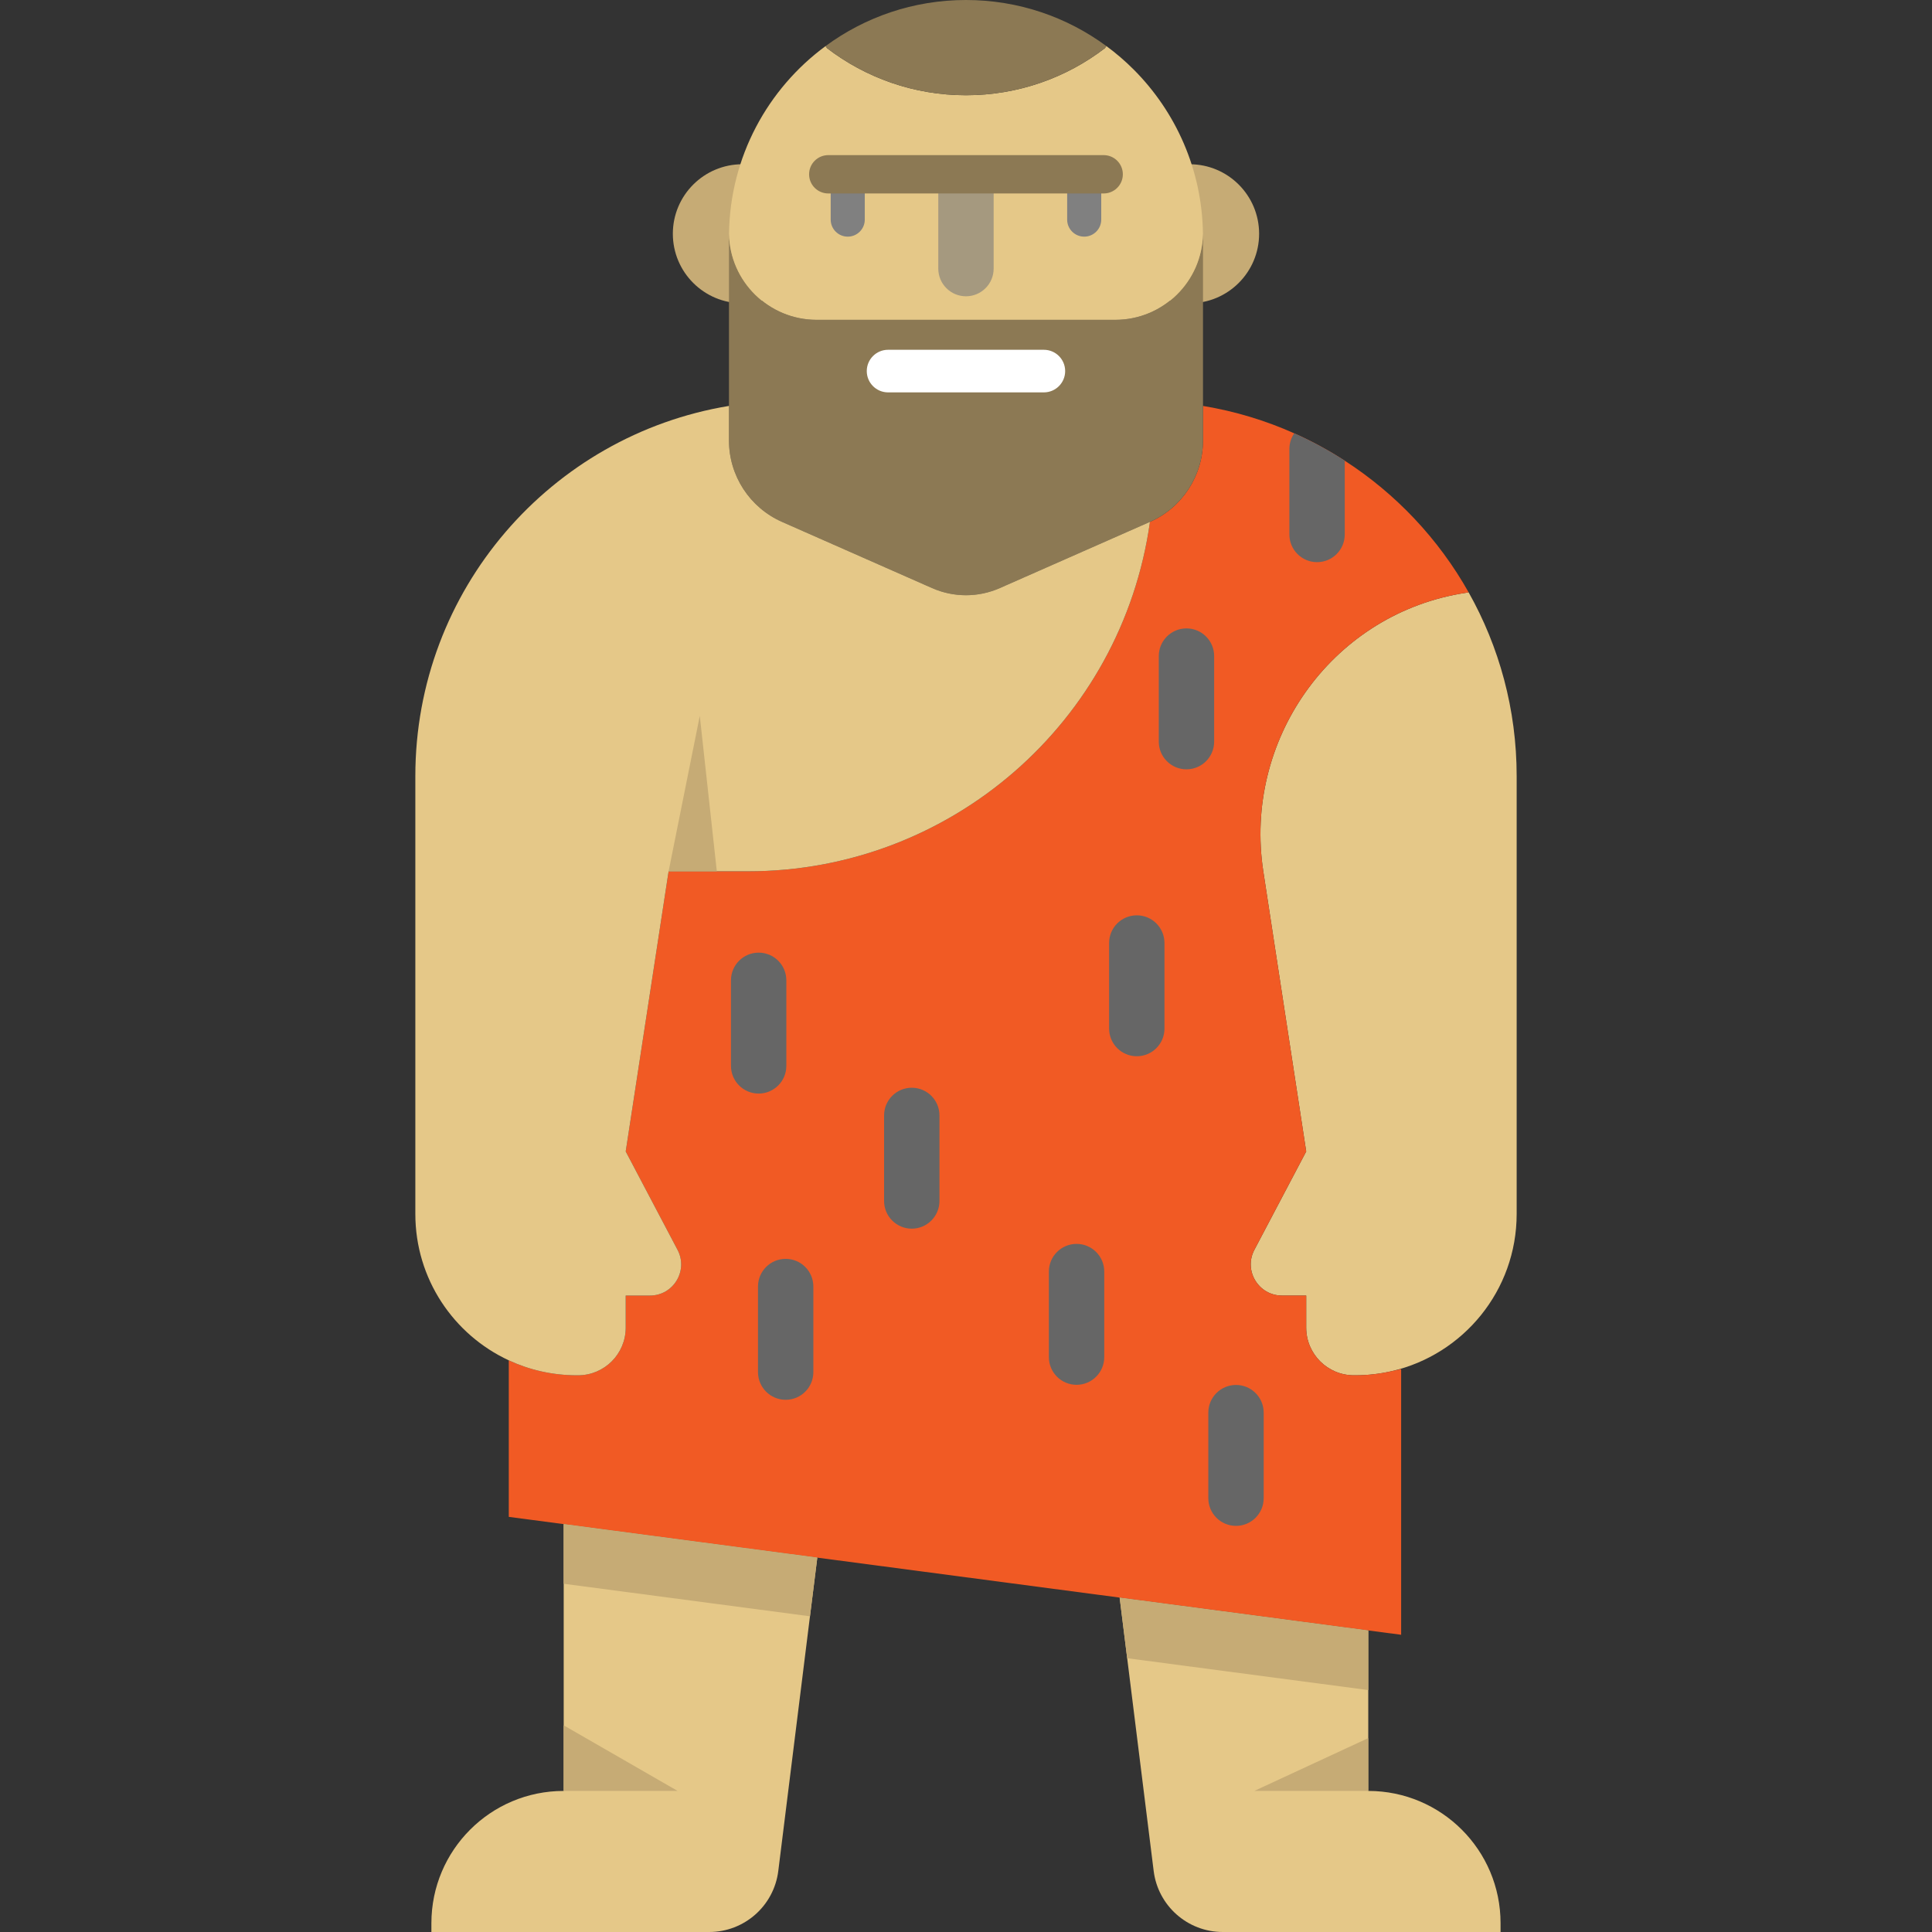 <?xml version="1.0"?>
<svg xmlns="http://www.w3.org/2000/svg" xmlns:xlink="http://www.w3.org/1999/xlink" xmlns:svgjs="http://svgjs.com/svgjs" version="1.1" width="512" height="512" x="0" y="0" viewBox="0 0 453.58 453.58" style="enable-background:new 0 0 512 512" xml:space="preserve" class=""><rect x="0" y="0" width="453.58" height="453.58" fill="#333333" stroke="none"/><g transform="matrix(1,0,0,1,8.526512829121202e-14,0)">
<g xmlns="http://www.w3.org/2000/svg">
	<g>
		<circle style="" cx="174.285" cy="54.88" r="16.32" fill="#c6ab75" data-original="#c6ab75"/>
		<circle style="" cx="279.285" cy="54.88" r="16.32" fill="#c6ab75" data-original="#c6ab75"/>
	</g>
	<path style="" d="M356.07,182.21V285c0,17.98-12.53,33.03-29.34,36.91c-2.74,0.63-5.61,0.97-8.55,0.97h-0.32   c-6.19,0-11.2-5.01-11.2-11.19v-7.53h-5.69c-5.5,0-9.05-5.86-6.48-10.73l12.17-23.1l-10.07-65.76   c-4.68-30.57,15.62-59.7,46.07-65.15c0.7-0.13,1.41-0.25,2.13-0.36C351.96,151.81,356.07,166.53,356.07,182.21z" fill="#e5c888" data-original="#e5c888" class=""/>
	<path style="" d="M352.29,451.51v2.07h-65.22c-8.24,0-15.2-6.14-16.22-14.33l-6.22-49.95l-1.77-14.23l58.37,7.71   v37.68C338.38,420.46,352.29,434.36,352.29,451.51z" fill="#e5c888" data-original="#e5c888" class=""/>
	<path style="" d="M296.59,204.57l10.07,65.76l-12.17,23.1c-2.57,4.87,0.98,10.73,6.48,10.73h5.69v7.53   c0,6.18,5.01,11.19,11.2,11.19h0.32c2.94,0,5.81-0.34,8.55-0.97l2.22-0.494V383.8l-7.72-1.02l-58.37-7.71l-70.98-9.38l-59.54-7.87   l-12.89-1.7v-36.75c4.84,2.25,10.25,3.51,15.94,3.51h0.32c6.18,0,11.19-5.01,11.19-11.19v-7.53h5.7c5.5,0,9.04-5.86,6.47-10.73   l-12.17-23.1l10.07-65.77h18.64c47.51,0,87.76-34.99,94.37-82.04c7.57-3.34,12.45-10.83,12.45-19.11V95.3   c7.5,1.24,14.68,3.42,21.42,6.43c4.13,1.84,8.09,3.99,11.86,6.43c12.02,7.76,22.04,18.38,29.08,30.9   c-0.72,0.11-1.43,0.23-2.13,0.36C312.21,144.87,291.91,174,296.59,204.57z" fill="#f15a24" data-original="#f15a24" class=""/>
	<path style="" d="M282.43,55.65V95.3v8.11c0,8.28-4.88,15.77-12.45,19.11l-35.26,15.55c-5.06,2.23-10.82,2.23-15.88,0   l-35.25-15.55c-7.57-3.34-12.45-10.83-12.45-19.11V95.3V55.65c0-0.26,0-0.51,0.01-0.77c0.2,11.2,9.33,20.21,20.57,20.21h70.12   c11.24,0,20.38-9.01,20.58-20.21C282.43,55.14,282.43,55.39,282.43,55.65z" fill="#8c7954" data-original="#8c7954"/>
	<path style="" d="M282.42,54.88c-0.2,11.2-9.34,20.21-20.58,20.21h-70.12c-11.24,0-20.37-9.01-20.57-20.21   c0.24-18.08,9.11-34.08,22.67-44.06l0.36,0.5c9.04,6.92,20.34,11.04,32.61,11.04c12.26,0,23.57-4.12,32.6-11.04l0.36-0.5   c2.26,1.66,4.4,3.5,6.38,5.48C276.03,26.2,282.22,39.82,282.42,54.88z" fill="#e5c888" data-original="#e5c888" class=""/>
	<path style="" d="M156.97,204.56l-10.07,65.77l12.17,23.1c2.57,4.87-0.97,10.73-6.47,10.73h-5.7v7.53   c0,6.18-5.01,11.19-11.19,11.19h-0.32c-5.69,0-11.1-1.26-15.94-3.51c-12.96-6.02-21.94-19.14-21.94-34.37V182.21   c0-43.73,31.85-80.02,73.62-86.91h0.01v8.11c0,8.28,4.88,15.77,12.45,19.11l35.25,15.55c5.06,2.23,10.82,2.23,15.88,0l35.26-15.55   c-6.61,47.05-46.86,82.04-94.37,82.04H156.97z" fill="#e5c888" data-original="#e5c888" class=""/>
	<path style="" d="M259.75,10.82l-0.36,0.5c-9.03,6.92-20.34,11.04-32.6,11.04c-12.27,0-23.57-4.12-32.61-11.04   l-0.36-0.5C203.05,4.02,214.44,0,226.78,0C239.12,0,250.52,4.02,259.75,10.82z" fill="#8c7954" data-original="#8c7954"/>
	<path style="" d="M191.88,365.69l-1.72,13.77l-7.44,59.79c-1.02,8.19-7.98,14.33-16.22,14.33h-65.22v-2.07   c0-8.58,3.48-16.34,9.1-21.96c5.62-5.62,13.38-9.09,21.96-9.09v-62.64L191.88,365.69z" fill="#e5c888" data-original="#e5c888" class=""/>
	<g>
		<path style="" d="M199.025,55.557c-2.209,0-4-1.791-4-4V40.918c0-2.209,1.791-4,4-4s4,1.791,4,4v10.638    C203.025,53.766,201.234,55.557,199.025,55.557z" fill="#808080" data-original="#808080"/>
		<path style="" d="M254.54,55.557c-2.209,0-4-1.791-4-4V40.918c0-2.209,1.791-4,4-4s4,1.791,4,4v10.638    C258.54,53.766,256.749,55.557,254.54,55.557z" fill="#808080" data-original="#808080"/>
	</g>
	<path style="" d="M245.07,92.12h-36.576c-2.761,0-5-2.239-5-5s2.239-5,5-5h36.576c2.761,0,5,2.239,5,5   S247.832,92.12,245.07,92.12z" fill="#ffffff" data-original="#ffffff"/>
	<path style="" d="M226.782,69.56L226.782,69.56c-3.59,0-6.5-2.91-6.5-6.5V40.918h13V63.06   C233.282,66.65,230.372,69.56,226.782,69.56z" fill="#a5997f" data-original="#a5997f" class=""/>
	<polygon style="" points="132.332,420.456 159.081,420.456 132.337,405.06  " fill="#c6ab75" data-original="#c6ab75"/>
	<polygon style="" points="321.231,420.456 294.482,420.456 321.227,408.06  " fill="#c6ab75" data-original="#c6ab75"/>
	<g>
		<path style="" d="M178.111,256.74c-3.59,0-6.5-2.91-6.5-6.5v-20.088c0-3.59,2.91-6.5,6.5-6.5s6.5,2.91,6.5,6.5    v20.088C184.611,253.83,181.701,256.74,178.111,256.74z" fill="#666666" data-original="#666666" class=""/>
		<path style="" d="M214.058,288.457c-3.59,0-6.5-2.91-6.5-6.5v-20.088c0-3.59,2.91-6.5,6.5-6.5s6.5,2.91,6.5,6.5    v20.088C220.558,285.547,217.647,288.457,214.058,288.457z" fill="#666666" data-original="#666666" class=""/>
		<path style="" d="M266.887,247.979c-3.59,0-6.5-2.91-6.5-6.5v-20.088c0-3.59,2.91-6.5,6.5-6.5s6.5,2.91,6.5,6.5    v20.088C273.387,245.069,270.477,247.979,266.887,247.979z" fill="#666666" data-original="#666666" class=""/>
		<path style="" d="M252.747,325.117c-3.59,0-6.5-2.91-6.5-6.5v-20.088c0-3.59,2.91-6.5,6.5-6.5s6.5,2.91,6.5,6.5    v20.088C259.247,322.207,256.337,325.117,252.747,325.117z" fill="#666666" data-original="#666666" class=""/>
		<path style="" d="M184.455,328.632c-3.59,0-6.5-2.91-6.5-6.5v-20.088c0-3.59,2.91-6.5,6.5-6.5s6.5,2.91,6.5,6.5    v20.088C190.955,325.722,188.044,328.632,184.455,328.632z" fill="#666666" data-original="#666666" class=""/>
		<path style="" d="M290.179,358.235c-3.59,0-6.5-2.91-6.5-6.5v-20.088c0-3.59,2.91-6.5,6.5-6.5s6.5,2.91,6.5,6.5    v20.088C296.679,355.325,293.769,358.235,290.179,358.235z" fill="#666666" data-original="#666666" class=""/>
		<path style="" d="M278.55,180.618c-3.59,0-6.5-2.91-6.5-6.5V154.03c0-3.59,2.91-6.5,6.5-6.5s6.5,2.91,6.5,6.5v20.087    C285.05,177.707,282.14,180.618,278.55,180.618z" fill="#666666" data-original="#666666" class=""/>
		<path style="" d="M315.71,108.16v17.32c0,3.59-2.91,6.5-6.5,6.5c-3.59,0-6.5-2.91-6.5-6.5V105.4    c0-1.36,0.42-2.62,1.14-3.67C307.98,103.57,311.94,105.72,315.71,108.16z" fill="#666666" data-original="#666666" class=""/>
	</g>
	<polygon style="" points="156.97,204.56 164.29,168.06 168.29,204.56  " fill="#c6ab75" data-original="#c6ab75"/>
	<path style="" d="M259.112,45.418h-64.659c-2.485,0-4.5-2.015-4.5-4.5s2.015-4.5,4.5-4.5h64.659   c2.485,0,4.5,2.015,4.5,4.5S261.597,45.418,259.112,45.418z" fill="#8c7954" data-original="#8c7954"/>
	<polygon style="" points="132.34,357.82 191.88,365.69 190.16,379.46 132.34,371.82  " fill="#c6ab75" data-original="#c6ab75"/>
	<polygon style="" points="321.23,382.78 321.23,396.78 264.63,389.3 262.86,375.07  " fill="#c6ab75" data-original="#c6ab75"/>
</g>
<g xmlns="http://www.w3.org/2000/svg">
</g>
<g xmlns="http://www.w3.org/2000/svg">
</g>
<g xmlns="http://www.w3.org/2000/svg">
</g>
<g xmlns="http://www.w3.org/2000/svg">
</g>
<g xmlns="http://www.w3.org/2000/svg">
</g>
<g xmlns="http://www.w3.org/2000/svg">
</g>
<g xmlns="http://www.w3.org/2000/svg">
</g>
<g xmlns="http://www.w3.org/2000/svg">
</g>
<g xmlns="http://www.w3.org/2000/svg">
</g>
<g xmlns="http://www.w3.org/2000/svg">
</g>
<g xmlns="http://www.w3.org/2000/svg">
</g>
<g xmlns="http://www.w3.org/2000/svg">
</g>
<g xmlns="http://www.w3.org/2000/svg">
</g>
<g xmlns="http://www.w3.org/2000/svg">
</g>
<g xmlns="http://www.w3.org/2000/svg">
</g>
</g></svg>

